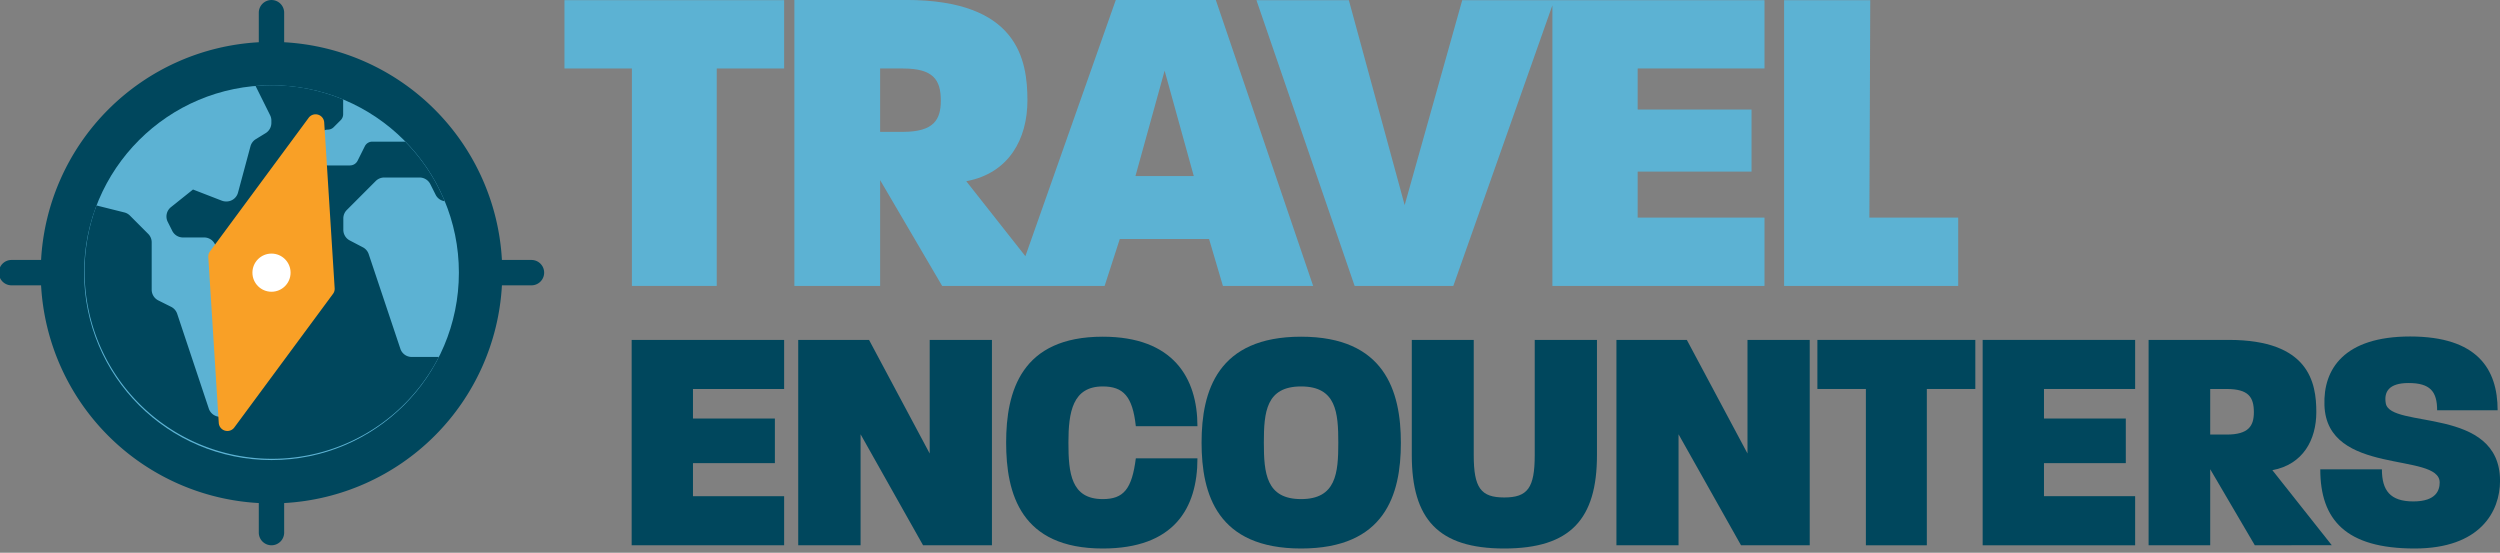 <svg id="Layer_1" data-name="Layer 1" xmlns="http://www.w3.org/2000/svg" viewBox="0 0 600.09 132.67"><rect x="0" y="0" width="600.09" height="132.67" fill="#808080" stroke="none"/><defs><style>.cls-1{fill:#5cb2d3;}.cls-2{fill:#00475d;}.cls-3{fill:#f9a026;}.cls-4{fill:#fff;}</style></defs><title>Artboard 1</title><polygon class="cls-1" points="135.49 16.44 151.68 16.44 151.68 68.63 172.04 68.63 172.04 16.44 188.22 16.44 188.22 0.04 135.49 0.04 135.49 16.44"/><path class="cls-1" d="M267.83,0,246.13,61.5l-14.19-18c10.29-1.93,14.68-10.18,14.68-19.4,0-9.86-2.36-24.11-29.15-24.11H190.68V68.63h20.58V43.23l14.89,25.4h39l3.64-11.26h21.43l3.32,11.26H315.2L291.84,0ZM216.72,31.65h-5.46V16.44h5.46c7.29,0,9.11,2.68,9.11,7.71C225.83,28.76,224.12,31.65,216.72,31.65Zm55.83,10.61,7-25.29,7,25.29Z"/><polygon class="cls-1" points="372.63 0.04 350.99 0.04 337.17 49.23 323.77 0.04 301.59 0.04 325.16 68.63 348.85 68.63 372.63 1.27 372.63 68.63 423.54 68.63 423.54 52.23 393.1 52.23 393.1 41.19 420.43 41.19 420.43 26.3 393.1 26.3 393.1 16.44 423.54 16.44 423.54 0.04 373.07 0.04 372.63 0.04"/><polygon class="cls-1" points="448.72 52.23 448.93 0.04 428.25 0.04 428.25 68.63 470.04 68.63 470.04 52.23 448.72 52.23"/><path class="cls-2" d="M151.62,130.89V81.59h36.6V93.37H166.34v7.09H186v10.71H166.34v7.93h21.88v11.79Z"/><path class="cls-2" d="M221.57,130.89l-15-26.65v26.65H191.6V81.59h17l14.56,27.27V81.59h14.94v49.3Z"/><path class="cls-2" d="M264.7,131.66c-19.64,0-23.19-13.1-23.19-25.42s3.63-25.42,23.19-25.42c16.95,0,22.73,9.93,22.73,21.49H272.64c-.77-7.16-3-9.55-7.94-9.55-7.24,0-8.24,6.16-8.24,13.48s.62,13.56,8.24,13.56c5,0,7-2.39,7.94-9.79h14.79C287.43,122.11,281.73,131.66,264.7,131.66Z"/><path class="cls-2" d="M312.31,131.66c-20.11,0-23.89-13-23.89-25.42s3.86-25.42,23.89-25.42,23.95,13,23.95,25.49S332.41,131.66,312.31,131.66Zm0-38.9c-8.4,0-8.94,6.16-8.94,13.48s.54,13.56,8.94,13.56,8.93-6.24,8.93-13.49S320.78,92.76,312.31,92.76Z"/><path class="cls-2" d="M361.07,131.66c-15.87,0-22.19-7.09-22.19-22.42V81.59h14.87v27.65c0,7.86,1.69,10.17,7.32,10.17s7.32-2.31,7.32-10.17V81.59h14.94v27.65C383.33,124.57,377,131.66,361.07,131.66Z"/><path class="cls-2" d="M417.91,130.89l-15-26.65v26.65H388V81.59H404.9l14.56,27.27V81.59H434.4v49.3Z"/><path class="cls-2" d="M462.51,93.37v37.52H447.88V93.37H436.24V81.59h37.91V93.37Z"/><path class="cls-2" d="M475.91,130.89V81.59h36.6V93.37H490.63v7.09h19.64v10.71H490.63v7.93h21.88v11.79Z"/><path class="cls-2" d="M541.24,130.89l-10.71-18.26v18.26H515.74V81.59H535c19.26,0,21,10.24,21,17.33,0,6.62-3.16,12.56-10.55,13.94l14.25,18Zm-6.78-37.52h-3.93v10.94h3.93c5.31,0,6.55-2.08,6.55-5.39C541,95.3,539.7,93.37,534.46,93.37Z"/><path class="cls-2" d="M579.6,131.66c-16.49,0-22.65-6.86-22.65-19h14.79c0,5.08,2,7.7,7.55,7.7s6.32-2.77,6.32-4.54c0-7.4-27.12-1.47-27.66-18.57-.31-8.7,4.77-16.48,20.57-16.48,16.1,0,21,7.78,21,17.71H585c0-4.54-1.7-6.54-6.86-6.54-4.77,0-5.93,2.15-5.47,4.85,1,6.24,27.43.62,27.43,18.64C600.09,122.73,595.39,131.66,579.6,131.66Z"/><path class="cls-2" d="M127.57,62.4h-7.09A55.4,55.4,0,0,0,68.21,10.14V3.05a3,3,0,1,0-6.09,0v7.09A55.39,55.39,0,0,0,9.86,62.4H2.77a3,3,0,1,0,0,6.09H9.86a55.38,55.38,0,0,0,52.26,52.26v7.09a3,3,0,1,0,6.09,0v-7.09a55.39,55.39,0,0,0,52.27-52.26h7.09a3,3,0,0,0,0-6.09Z"/><circle class="cls-1" cx="65.17" cy="65.45" r="44.98"/><path class="cls-2" d="M98.81,85.68a2.86,2.86,0,0,1-2.72-2L88.5,61a2.88,2.88,0,0,0-1.44-1.66L84,57.74a2.88,2.88,0,0,1-1.59-2.57V52.39a2.88,2.88,0,0,1,.85-2l6.93-6.94a2.87,2.87,0,0,1,2-.84h8.53a2.88,2.88,0,0,1,2.57,1.59l1.29,2.57a2.85,2.85,0,0,0,2.17,1.53A45,45,0,0,0,97.28,34h-7.9a2,2,0,0,0-1.82,1.13l-1.75,3.5A2.05,2.05,0,0,1,84,39.71H78.66a2,2,0,0,1-2-2V33.12a2,2,0,0,1,2-2,2,2,0,0,0,1.44-.6l1.68-1.68a2,2,0,0,0,.59-1.44V23.88a44.76,44.76,0,0,0-17.2-3.41c-1.29,0-2.56.06-3.82.17l3.48,7a2.88,2.88,0,0,1,.31,1.28v.59a2.88,2.88,0,0,1-1.38,2.45l-2.35,1.44a2.9,2.9,0,0,0-1.28,1.69l-3,11.15a2.87,2.87,0,0,1-2.77,2.12h-.14a2.87,2.87,0,0,1-1-.2l-6.89-2.67h0L41,49.75a2.87,2.87,0,0,0-.74,3.5l1.06,2.11A2.87,2.87,0,0,0,43.93,57H49a2.85,2.85,0,0,1,2.57,1.59l1.29,2.57a2.86,2.86,0,0,0,2.57,1.58h9.72A2.88,2.88,0,0,1,68,65.57v2.36a3,3,0,0,1-.17,1L57.2,98.15a2.87,2.87,0,0,1-2.7,1.9H52.84a2.89,2.89,0,0,1-2.73-2L42.53,75.32a2.91,2.91,0,0,0-1.45-1.67L38,72.11a2.88,2.88,0,0,1-1.59-2.57V58.14a2.85,2.85,0,0,0-.84-2l-4.34-4.35A2.88,2.88,0,0,0,29.88,51l-6.71-1.68a45,45,0,0,0,82.17,36.35Z"/><path class="cls-3" d="M74.08,28.29,50.4,60.35a2.1,2.1,0,0,0-.4,1.37l2.51,39.78a2.07,2.07,0,0,0,3.74,1.1L79.93,70.54a2,2,0,0,0,.4-1.37L77.82,29.39A2.07,2.07,0,0,0,74.08,28.29Z"/><circle class="cls-4" cx="65.17" cy="65.45" r="4.58"/></svg>